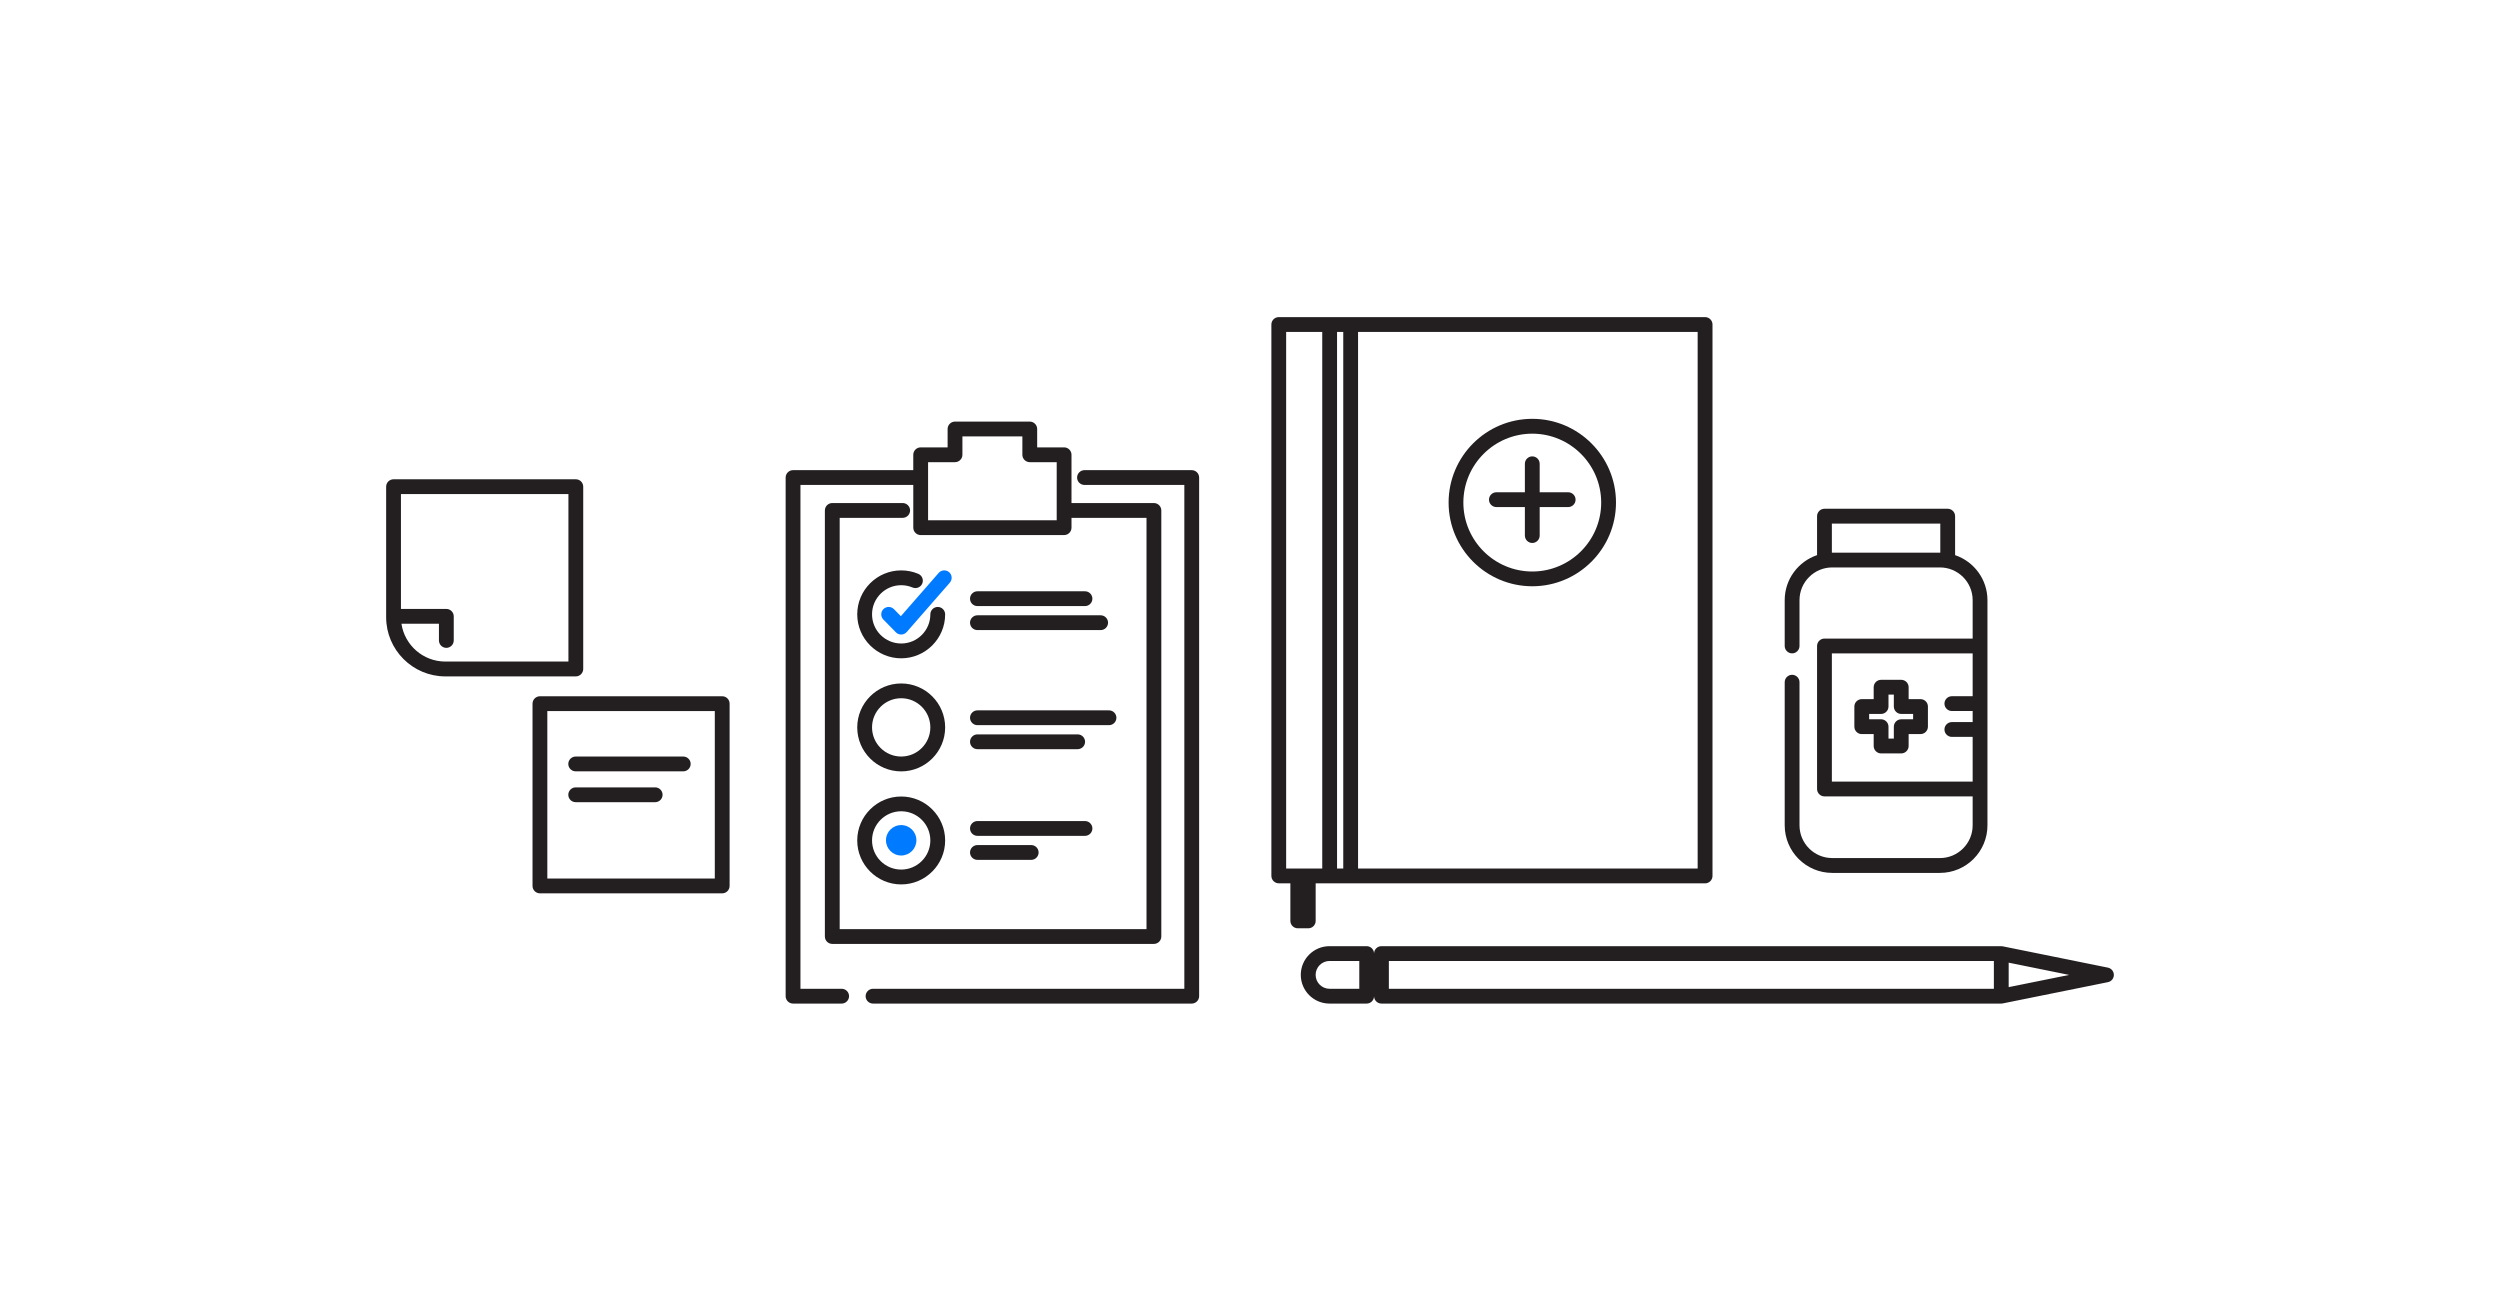 <?xml version="1.0" encoding="utf-8"?>
<!-- Generator: Adobe Illustrator 26.0.0, SVG Export Plug-In . SVG Version: 6.00 Build 0)  -->
<svg xmlns="http://www.w3.org/2000/svg" xmlns:xlink="http://www.w3.org/1999/xlink" version="1.1" id="Layer_1" x="0px" y="0px" viewBox="0 0 608 315" style="enable-background:new 0 0 608 315;" xml:space="preserve" width="650" height="337" preserveAspectRatio="xMinYMin">
<style type="text/css">
	.st0{fill:#231F20;}
	.st1{fill:#007AFF;}
</style>
<g>
	<g>
		<path class="st0" d="M445.6,212.29h26.19c6.38,0,11.56-5.19,11.56-11.56v-8.84V157.1v-11.14c0-5.08-3.3-9.4-7.87-10.95v-9.48    c0-0.99-0.81-1.8-1.8-1.8h-29.97c-0.99,0-1.8,0.81-1.8,1.8v9.48c-4.57,1.54-7.87,5.86-7.87,10.95v11.14c0,0.99,0.81,1.8,1.8,1.8    s1.8-0.81,1.8-1.8v-11.14c0-4.39,3.57-7.96,7.96-7.96h26.19c4.39,0,7.96,3.57,7.96,7.96v9.34h-36.04c-0.99,0-1.8,0.81-1.8,1.8    v34.78c0,0.99,0.81,1.8,1.8,1.8h36.04v7.04c0,4.39-3.57,7.96-7.96,7.96H445.6c-4.39,0-7.96-3.57-7.96-7.96v-34.81    c0-0.99-0.81-1.8-1.8-1.8s-1.8,0.81-1.8,1.8v34.81C434.04,207.1,439.22,212.29,445.6,212.29z M445.6,134.41h-0.09v-7.07h26.37    v7.07h-0.09H445.6z M445.51,190.09V158.9h34.24v10.42h-5.06c-0.99,0-1.8,0.81-1.8,1.8c0,0.99,0.81,1.8,1.8,1.8h5.06v2.69h-5.06    c-0.99,0-1.8,0.81-1.8,1.8c0,0.99,0.81,1.8,1.8,1.8h5.06v10.88H445.51z"/>
		<path class="st0" d="M467.07,170.03h-2.89v-2.9c0-0.99-0.81-1.8-1.8-1.8h-4.9c-0.99,0-1.8,0.81-1.8,1.8v2.9h-2.9    c-0.99,0-1.8,0.81-1.8,1.8v4.9c0,0.99,0.81,1.8,1.8,1.8h2.9v2.9c0,0.99,0.81,1.8,1.8,1.8h4.9c0.99,0,1.8-0.81,1.8-1.8v-2.9h2.89    c0.99,0,1.8-0.81,1.8-1.8v-4.9C468.87,170.84,468.07,170.03,467.07,170.03z M465.27,174.93h-2.89c-0.99,0-1.8,0.81-1.8,1.8v2.9    h-1.3v-2.9c0-0.99-0.81-1.8-1.8-1.8h-2.9v-1.3h2.9c0.99,0,1.8-0.81,1.8-1.8v-2.9h1.3v2.9c0,0.99,0.81,1.8,1.8,1.8h2.89V174.93z"/>
		<path class="st0" d="M204.69,240.47h-10.02V117.94h27.44v10.39c0,0.99,0.81,1.8,1.8,1.8h34.88c0.99,0,1.8-0.81,1.8-1.8v-2.39    h18.24v100.02h-74.62V125.94h15.32c0.99,0,1.8-0.81,1.8-1.8c0-0.99-0.81-1.8-1.8-1.8h-17.12c-0.99,0-1.8,0.81-1.8,1.8v103.62    c0,0.99,0.81,1.8,1.8,1.8h78.22c0.99,0,1.8-0.81,1.8-1.8V124.14c0-0.99-0.81-1.8-1.8-1.8h-20.04V110.6c0-0.99-0.81-1.8-1.8-1.8    h-6.55v-4.47c0-0.99-0.81-1.8-1.8-1.8h-18.18c-0.99,0-1.8,0.81-1.8,1.8v4.47h-6.55c-0.99,0-1.8,0.81-1.8,1.8v3.74h-29.24    c-0.99,0-1.8,0.81-1.8,1.8v126.13c0,0.99,0.81,1.8,1.8,1.8h11.82c0.99,0,1.8-0.81,1.8-1.8    C206.49,241.28,205.69,240.47,204.69,240.47z M225.71,112.4h6.55c0.99,0,1.8-0.81,1.8-1.8v-4.47h14.58v4.47    c0,0.99,0.81,1.8,1.8,1.8h6.55v14.13h-31.28V112.4z"/>
		<path class="st0" d="M289.83,114.34h-26.08c-0.99,0-1.8,0.81-1.8,1.8s0.81,1.8,1.8,1.8h24.28v122.53h-75.71    c-0.99,0-1.8,0.81-1.8,1.8c0,0.99,0.81,1.8,1.8,1.8h77.51c0.99,0,1.8-0.81,1.8-1.8V116.14    C291.63,115.15,290.82,114.34,289.83,114.34z"/>
		<path class="st0" d="M223.33,139.56c-1.32-0.56-2.72-0.84-4.16-0.84c-5.89,0-10.69,4.8-10.69,10.69s4.8,10.69,10.69,10.69    s10.69-4.8,10.69-10.69c0-0.99-0.81-1.8-1.8-1.8c-0.99,0-1.8,0.81-1.8,1.8c0,3.91-3.18,7.09-7.09,7.09s-7.09-3.18-7.09-7.09    s3.18-7.09,7.09-7.09c0.96,0,1.89,0.19,2.76,0.56c0.92,0.38,1.97-0.04,2.36-0.96S224.25,139.95,223.33,139.56z"/>
		<path class="st0" d="M219.17,166.22c-5.89,0-10.69,4.8-10.69,10.69c0,5.89,4.8,10.69,10.69,10.69s10.69-4.8,10.69-10.69    C229.86,171.01,225.06,166.22,219.17,166.22z M219.17,183.99c-3.91,0-7.09-3.18-7.09-7.09c0-3.91,3.18-7.09,7.09-7.09    s7.09,3.18,7.09,7.09C226.26,180.81,223.08,183.99,219.17,183.99z"/>
		<path class="st0" d="M219.17,193.71c-5.89,0-10.69,4.8-10.69,10.69s4.8,10.69,10.69,10.69s10.69-4.8,10.69-10.69    S225.06,193.71,219.17,193.71z M219.17,211.48c-3.91,0-7.09-3.18-7.09-7.09s3.18-7.09,7.09-7.09s7.09,3.18,7.09,7.09    S223.08,211.48,219.17,211.48z"/>
		<path class="st0" d="M237.71,147.4h26.16c0.99,0,1.8-0.81,1.8-1.8c0-0.99-0.81-1.8-1.8-1.8h-26.16c-0.99,0-1.8,0.81-1.8,1.8    C235.91,146.6,236.72,147.4,237.71,147.4z"/>
		<path class="st0" d="M140.01,187.59h26.16c0.99,0,1.8-0.81,1.8-1.8s-0.81-1.8-1.8-1.8h-26.16c-0.99,0-1.8,0.81-1.8,1.8    S139.01,187.59,140.01,187.59z"/>
		<path class="st0" d="M140.01,195.09h19.33c0.99,0,1.8-0.81,1.8-1.8s-0.81-1.8-1.8-1.8h-19.33c-0.99,0-1.8,0.81-1.8,1.8    S139.01,195.09,140.01,195.09z"/>
		<path class="st0" d="M237.71,153.24h29.97c0.99,0,1.8-0.81,1.8-1.8c0-0.99-0.81-1.8-1.8-1.8h-29.97c-0.99,0-1.8,0.81-1.8,1.8    C235.91,152.44,236.72,153.24,237.71,153.24z"/>
		<path class="st0" d="M237.71,176.36h32c0.99,0,1.8-0.81,1.8-1.8s-0.81-1.8-1.8-1.8h-32c-0.99,0-1.8,0.81-1.8,1.8    S236.72,176.36,237.71,176.36z"/>
		<path class="st0" d="M237.71,182.2h24.38c0.99,0,1.8-0.81,1.8-1.8c0-0.99-0.81-1.8-1.8-1.8h-24.38c-0.99,0-1.8,0.81-1.8,1.8    C235.91,181.39,236.72,182.2,237.71,182.2z"/>
		<path class="st0" d="M237.71,203.28h26.16c0.99,0,1.8-0.81,1.8-1.8c0-0.99-0.81-1.8-1.8-1.8h-26.16c-0.99,0-1.8,0.81-1.8,1.8    C235.91,202.47,236.72,203.28,237.71,203.28z"/>
		<path class="st0" d="M237.71,209.12h13.08c0.99,0,1.8-0.81,1.8-1.8c0-0.99-0.81-1.8-1.8-1.8h-13.08c-0.99,0-1.8,0.81-1.8,1.8    C235.91,208.31,236.72,209.12,237.71,209.12z"/>
		<path class="st1" d="M217.41,148.15c-0.69-0.71-1.83-0.72-2.55-0.03c-0.71,0.69-0.72,1.84-0.03,2.55l3.05,3.11    c0.34,0.35,0.8,0.54,1.29,0.54c0.02,0,0.03,0,0.05,0c0.5-0.01,0.97-0.24,1.3-0.62l10.48-12c0.65-0.75,0.58-1.89-0.17-2.54    c-0.75-0.65-1.88-0.58-2.54,0.17l-9.2,10.53L217.41,148.15z"/>
		<path class="st0" d="M319.97,223.97v-9.14h3.41h5.11h86.19c0.99,0,1.8-0.81,1.8-1.8V78.92c0-0.99-0.81-1.8-1.8-1.8h-86.19h-5.11    h-12.38c-0.99,0-1.8,0.81-1.8,1.8v134.1c0,0.99,0.81,1.8,1.8,1.8h2.82v9.14c0,0.99,0.81,1.8,1.8,1.8h2.55    C319.16,225.77,319.97,224.96,319.97,223.97z M412.87,211.22h-82.59V80.72h82.59V211.22z M326.68,80.72v130.5h-1.51V80.72H326.68z     M312.79,80.72h8.78v130.5h-3.41h-2.55h-2.82V80.72z"/>
		<path class="st0" d="M363.92,123.32h6.93v6.93c0,0.99,0.81,1.8,1.8,1.8s1.8-0.81,1.8-1.8v-6.93h6.93c0.99,0,1.8-0.81,1.8-1.8    s-0.81-1.8-1.8-1.8h-6.93v-6.93c0-0.99-0.81-1.8-1.8-1.8s-1.8,0.81-1.8,1.8v6.93h-6.93c-0.99,0-1.8,0.81-1.8,1.8    S362.93,123.32,363.92,123.32z"/>
		<path class="st0" d="M372.65,142.58c11.22,0,20.36-9.13,20.36-20.36c0-11.22-9.13-20.36-20.36-20.36S352.3,111,352.3,122.22    C352.3,133.45,361.43,142.58,372.65,142.58z M372.65,105.47c9.24,0,16.76,7.52,16.76,16.76s-7.52,16.76-16.76,16.76    c-9.24,0-16.76-7.52-16.76-16.76S363.41,105.47,372.65,105.47z"/>
		<path class="st0" d="M512.65,235.33l-25.57-5.18c-0.12-0.03-0.24-0.04-0.37-0.04h-0.03c0,0-0.01,0-0.01,0H335.97    c-0.98,0-1.77,0.78-1.8,1.75c-0.03-0.97-0.82-1.75-1.8-1.75h-9.04c-3.85,0-6.98,3.13-6.98,6.98c0,3.85,3.13,6.98,6.98,6.98h9.04    c0.98,0,1.77-0.78,1.8-1.75c0.03,0.97,0.82,1.75,1.8,1.75h150.74c0.13,0,0.25-0.01,0.37-0.04l25.57-5.17    c0.84-0.17,1.44-0.91,1.44-1.76S513.49,235.5,512.65,235.33z M330.58,240.47h-7.24c-1.86,0-3.38-1.52-3.38-3.38    c0-1.86,1.52-3.38,3.38-3.38h7.24V240.47z M337.77,233.71h147.14v6.76H337.77V233.71z M488.51,240.07v-5.95l14.71,2.98    L488.51,240.07z"/>
		<path class="st0" d="M175.64,169.33h-44.33c-0.99,0-1.8,0.81-1.8,1.8v44.33c0,0.99,0.81,1.8,1.8,1.8h44.33    c0.99,0,1.8-0.81,1.8-1.8v-44.33C177.44,170.13,176.64,169.33,175.64,169.33z M173.84,213.66h-40.73v-40.73h40.73V213.66z"/>
		<path class="st0" d="M141.84,162.69v-44.33c0-0.99-0.81-1.8-1.8-1.8H95.71c-0.99,0-1.8,0.81-1.8,1.8v31.74    c0,7.94,6.46,14.4,14.4,14.4h31.74C141.03,164.49,141.84,163.69,141.84,162.69z M138.24,160.89H108.3c-5.41,0-9.89-4-10.67-9.2    h9.12v4.07c0,0.99,0.81,1.8,1.8,1.8c0.99,0,1.8-0.81,1.8-1.8v-5.87c0-0.99-0.81-1.8-1.8-1.8H97.53c-0.01,0-0.02,0-0.02,0v-27.94    h40.73V160.89z"/>
	</g>
	<circle class="st1" cx="219.17" cy="204.36" r="3.7"/>
</g>
</svg>
